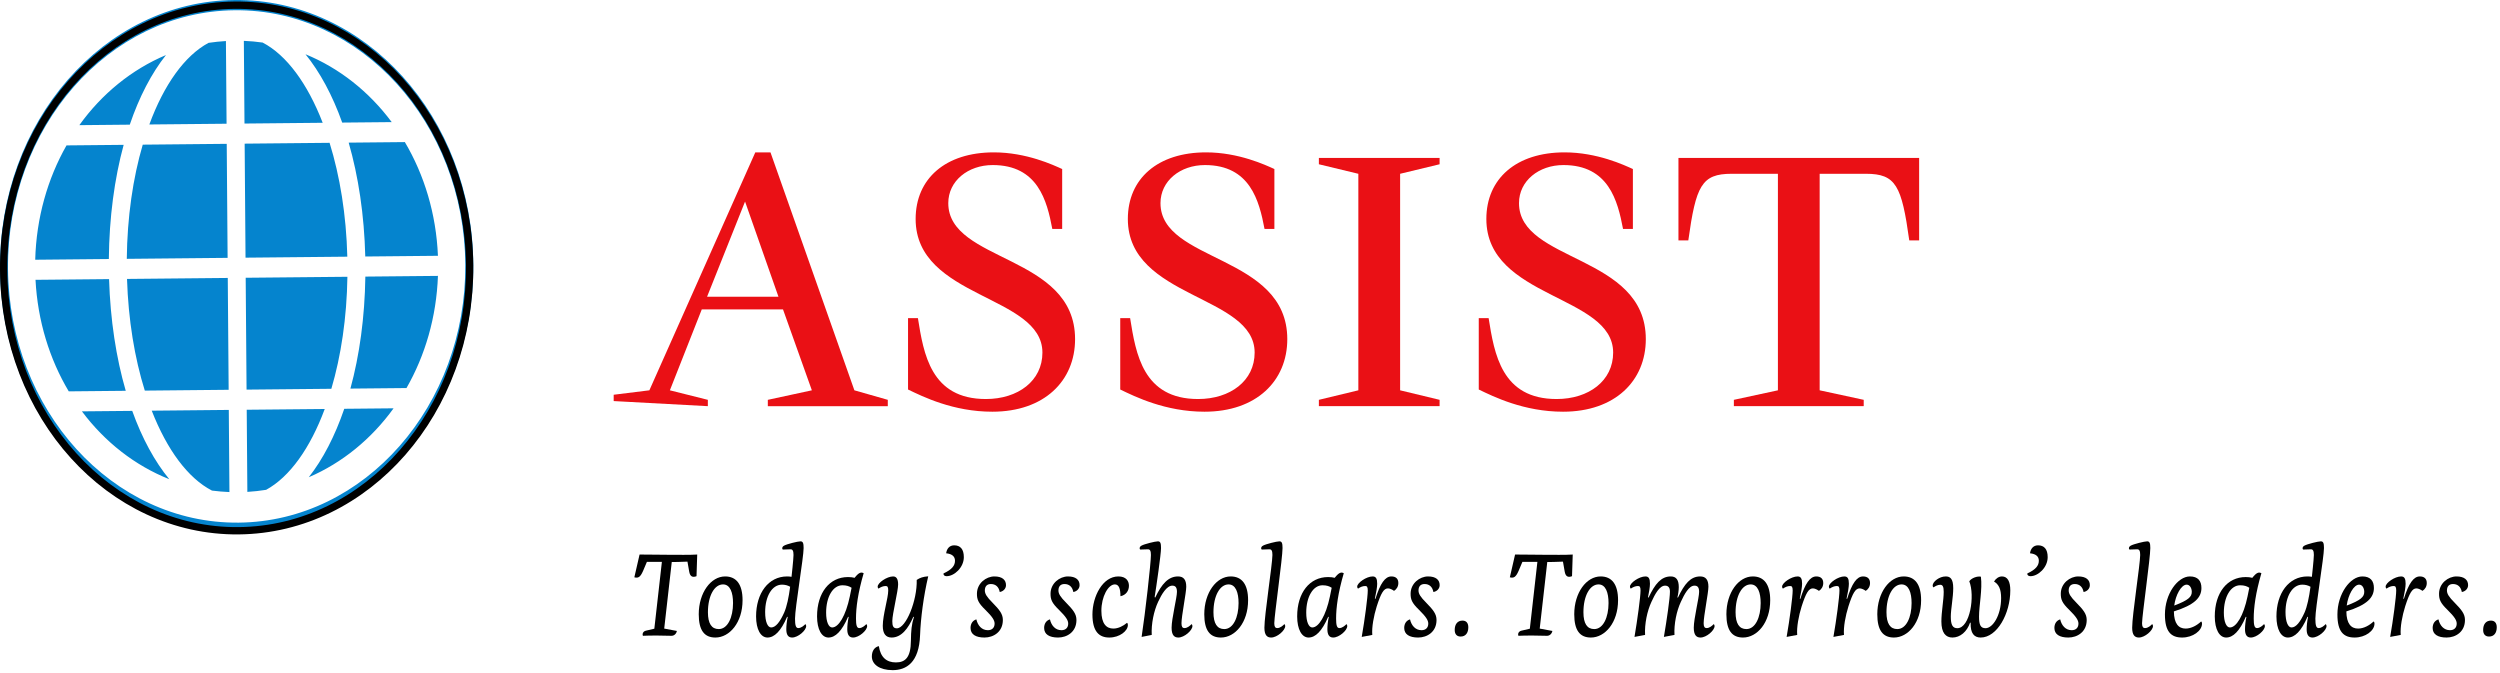 <svg width="342" height="92" viewBox="0 0 342 92" fill="none" xmlns="http://www.w3.org/2000/svg">
<path d="M11.208 56.274C14.347 60.471 18.468 63.69 23.156 65.555C21.164 63.132 19.435 59.961 18.088 56.208L11.208 56.274ZM49.97 35.09L59.91 34.992C59.67 29.261 58.047 23.938 55.384 19.438L47.7 19.513C49.029 24.112 49.827 29.406 49.97 35.09ZM14.92 38.182L4.858 38.28C5.152 43.908 6.774 49.122 9.405 53.538L17.202 53.461C15.888 48.945 15.091 43.755 14.92 38.182ZM20.758 56.181C22.841 61.522 25.718 65.426 28.998 67.112C29.785 67.216 30.581 67.279 31.387 67.315L31.299 56.077L20.758 56.181ZM16.916 19.815L9.099 19.891C6.51 24.443 4.971 29.796 4.818 35.532L14.889 35.433C14.943 29.747 15.658 24.439 16.916 19.815ZM17.345 35.41L31.137 35.274L31.016 19.677L19.528 19.789C18.187 24.356 17.403 29.691 17.345 35.41ZM22.705 7.531C18.023 9.503 13.932 12.83 10.855 17.122L17.753 17.054C19.048 13.243 20.736 10.012 22.705 7.531ZM30.995 16.925L30.906 5.614C30.101 5.666 29.306 5.742 28.526 5.862C25.253 7.619 22.422 11.609 20.43 17.028L30.995 16.925ZM19.809 53.436L31.279 53.323L31.159 38.023L17.376 38.158C17.551 43.765 18.417 48.981 19.809 53.436ZM53.586 16.704C50.487 12.533 46.419 9.314 41.79 7.421C43.767 9.858 45.481 13.029 46.814 16.77L53.586 16.704ZM49.98 37.838C49.897 43.414 49.181 48.619 47.936 53.16L55.607 53.085C58.165 48.619 59.706 43.373 59.911 37.742L49.98 37.838ZM42.24 65.286C46.814 63.32 50.813 60.054 53.842 55.857L47.095 55.923C45.819 59.66 44.165 62.836 42.24 65.286ZM32.09 0.001C14.211 0.176 -0.155 16.637 0.001 36.768C0.157 56.898 14.778 73.075 32.657 72.899C50.536 72.725 64.902 56.264 64.746 36.133C64.59 16.004 49.97 -0.173 32.09 0.001ZM32.645 71.497C15.4 71.666 1.244 56.082 1.095 36.762C0.944 17.436 14.856 1.573 32.1 1.404C49.35 1.235 63.504 16.823 63.653 36.149C63.804 55.47 49.894 71.329 32.645 71.497ZM33.751 56.054L33.838 67.291C34.707 67.239 35.565 67.142 36.404 67.009C39.642 65.24 42.439 61.298 44.424 55.95L33.751 56.054ZM47.525 37.863L33.61 37.998L33.729 53.3L45.329 53.186C46.653 48.704 47.442 43.472 47.525 37.863ZM35.928 5.822C35.087 5.701 34.228 5.625 33.358 5.589L33.446 16.901L44.143 16.796C42.075 11.448 39.208 7.531 35.928 5.822ZM45.087 19.538L33.468 19.651L33.588 35.249L47.513 35.113C47.371 29.397 46.5 24.079 45.087 19.538Z" fill="#0584CE"/>
<path d="M32.096 0.71C49.644 0.539 64.092 16.436 64.246 36.347C64.4 56.258 50.201 72.437 32.652 72.607C15.104 72.78 0.655 56.883 0.501 36.973C0.346 17.061 14.546 0.881 32.096 0.71Z" stroke="black"/>
<path d="M83.952 54.867L96.833 55.564V54.697L91.639 53.395L96.002 42.328H107.116L111.063 53.395L105.038 54.697V55.564H121.45V54.697L116.88 53.395L105.402 20.845H103.324L88.834 53.395L83.952 54.001V54.867ZM101.923 27.572L106.493 40.591H96.728L101.923 27.572Z" fill="#EA1015"/>
<path d="M145.305 31.315V23.123C144.11 22.58 140.423 20.844 135.957 20.844C129.361 20.844 125.259 24.424 125.259 29.958C125.259 40.862 142.603 40.319 142.603 48.239C142.603 52.091 139.28 54.587 134.865 54.587C127.336 54.587 126.349 48.402 125.57 43.52H124.22V53.285C126.245 54.262 130.4 56.322 135.75 56.322C142.864 56.322 147.07 52.091 147.07 46.395C147.07 34.786 129.725 35.925 129.725 27.787C129.725 24.75 132.426 22.58 135.801 22.58C141.981 22.58 143.228 27.463 143.954 31.315H145.305Z" fill="#EA1015"/>
<path d="M174.336 31.315V23.123C173.14 22.58 169.454 20.844 164.986 20.844C158.392 20.844 154.289 24.424 154.289 29.958C154.289 40.862 171.635 40.319 171.635 48.239C171.635 52.091 168.311 54.587 163.897 54.587C156.366 54.587 155.38 48.402 154.601 43.52H153.249V53.285C155.275 54.262 159.429 56.322 164.779 56.322C171.895 56.322 176.101 52.091 176.101 46.395C176.101 34.786 158.754 35.925 158.754 27.787C158.754 24.75 161.456 22.58 164.833 22.58C171.011 22.58 172.259 27.463 172.987 31.315H174.336Z" fill="#EA1015"/>
<path d="M180.422 55.563H196.937V54.696L191.536 53.394V23.774L196.937 22.471V21.604H180.422V22.471L185.822 23.774V53.394L180.422 54.696V55.563Z" fill="#EA1015"/>
<path d="M223.379 31.315V23.123C222.184 22.58 218.498 20.844 214.031 20.844C207.435 20.844 203.333 24.424 203.333 29.958C203.333 40.862 220.679 40.319 220.679 48.239C220.679 52.091 217.356 54.587 212.941 54.587C205.411 54.587 204.423 48.402 203.644 43.52H202.294V53.285C204.32 54.262 208.476 56.322 213.825 56.322C220.94 56.322 225.147 52.091 225.147 46.395C225.147 34.786 207.799 35.925 207.799 27.787C207.799 24.75 210.5 22.58 213.877 22.58C220.056 22.58 221.302 27.463 222.03 31.315H223.379Z" fill="#EA1015"/>
<path d="M237.193 55.563H254.956V54.696L248.93 53.394V23.774H255.268C259.369 23.774 260.15 25.401 261.188 32.887H262.538V21.604H229.612V32.887H230.961C232 25.401 232.779 23.774 236.883 23.774H243.218V53.395L237.193 54.696V55.563Z" fill="#EA1015"/>
<path d="M340.761 84.899C341.285 84.899 341.556 85.24 341.556 85.819C341.556 86.534 341.222 87.079 340.506 87.079C339.997 87.079 339.695 86.772 339.695 86.176C339.695 85.376 340.093 84.899 340.761 84.899Z" fill="black"/>
<path d="M336.046 78.856C337.127 78.856 337.636 79.333 337.636 80.048C337.636 80.593 337.175 80.933 336.777 80.984C336.65 80.269 336.205 79.895 335.569 79.895C335.013 79.895 334.742 80.235 334.742 80.78C334.742 81.24 335.028 81.682 335.776 82.431C336.762 83.436 337.207 83.998 337.207 84.815C337.207 86.449 335.919 87.215 334.695 87.215C333.486 87.215 332.787 86.772 332.787 85.904C332.787 85.326 333.073 84.883 333.582 84.73C333.772 85.581 334.329 86.211 335.156 86.211C335.728 86.211 336.078 85.87 336.078 85.308C336.078 84.866 335.792 84.389 334.806 83.419C333.82 82.466 333.661 81.989 333.661 81.223C333.661 79.793 334.917 78.856 336.046 78.856Z" fill="black"/>
<path d="M327.801 80.78C327.801 80.286 327.69 80.167 327.452 80.167C327.118 80.167 326.784 80.303 326.466 80.525C326.386 80.457 326.354 80.355 326.354 80.252C326.354 79.725 327.626 78.856 328.469 78.856C328.93 78.856 329.089 79.163 329.089 79.861C329.089 80.303 328.946 81.138 328.771 81.904L328.851 81.921C329.503 79.827 330.17 78.856 331.029 78.856C331.633 78.856 331.983 79.163 331.983 79.759C331.983 80.252 331.729 80.627 331.395 80.831C331.172 80.661 330.822 80.491 330.568 80.491C329.996 80.491 329.614 81.121 329.026 82.959C328.628 84.219 328.326 85.819 328.421 86.858L326.975 87.13C327.388 84.781 327.801 81.631 327.801 80.78Z" fill="black"/>
<path d="M320.982 83.64C320.998 85.326 321.634 85.989 322.588 85.989C323.367 85.989 324.146 85.547 324.702 85.019C324.798 85.07 324.83 85.172 324.83 85.308C324.83 86.296 323.573 87.215 322.111 87.215C320.584 87.215 319.758 86.398 319.758 84.066C319.758 81.206 321.522 78.856 323.176 78.856C324.273 78.856 324.75 79.469 324.75 80.44C324.75 81.751 323.812 82.755 320.982 83.64ZM321.03 82.84C322.969 82.108 323.43 81.648 323.43 80.967C323.43 80.508 323.192 79.98 322.731 79.98C321.984 79.98 321.22 81.393 321.03 82.84Z" fill="black"/>
<path d="M316.743 84.627C316.743 85.53 316.854 85.921 317.188 85.921C317.586 85.921 317.967 85.581 318.158 85.376C318.237 85.445 318.269 85.547 318.269 85.649C318.269 86.245 317.156 87.215 316.345 87.215C315.789 87.215 315.55 86.806 315.55 86.074C315.55 85.632 315.614 84.985 315.741 84.406L315.662 84.372C314.819 86.347 313.913 87.215 312.975 87.215C312.052 87.215 311.417 86.109 311.417 84.321C311.417 81.172 313.086 78.856 315.662 78.856C315.853 78.856 316.059 78.873 316.266 78.907C316.266 78.907 316.536 76.473 316.536 75.928C316.536 75.332 316.409 75.145 316.123 75.145C315.884 75.145 315.376 75.179 315.073 75.179C315.026 75.145 314.994 75.077 314.994 75.009C314.994 74.856 315.073 74.737 315.264 74.635C315.63 74.43 317.109 74.056 317.49 74.056C317.824 74.056 317.919 74.294 317.919 74.975C317.919 76.252 316.743 83.146 316.743 84.627ZM316.075 80.269C315.773 80.082 315.36 79.98 314.962 79.98C313.579 79.98 312.657 81.597 312.657 83.742C312.657 85.087 313.006 85.836 313.483 85.836C314.088 85.836 314.676 85.104 315.264 83.793C315.614 82.993 315.884 81.733 316.075 80.269Z" fill="black"/>
<path d="M309.724 85.377C309.803 85.445 309.835 85.547 309.835 85.649C309.835 86.245 308.722 87.215 307.911 87.215C307.355 87.215 307.116 86.807 307.116 86.075C307.116 85.632 307.18 84.985 307.307 84.406L307.227 84.373C306.385 86.347 305.478 87.215 304.54 87.215C303.618 87.215 302.982 86.109 302.982 84.321C302.982 81.07 304.699 78.942 307.211 78.942C307.545 78.942 307.863 78.976 308.118 79.044C308.69 78.312 309.008 78.227 309.358 78.414C308.563 81.138 308.309 83.13 308.309 84.628C308.309 85.53 308.42 85.922 308.754 85.922C309.151 85.922 309.533 85.581 309.724 85.377ZM307.704 80.406C307.386 80.202 307.037 80.066 306.448 80.066C305.16 80.066 304.222 81.632 304.222 83.811C304.222 85.121 304.588 85.837 305.049 85.837C305.924 85.837 306.909 84.253 307.466 81.581C307.577 81.053 307.704 80.406 307.704 80.406Z" fill="black"/>
<path d="M297.387 83.64C297.403 85.326 298.039 85.989 298.993 85.989C299.772 85.989 300.551 85.547 301.108 85.019C301.203 85.07 301.235 85.172 301.235 85.308C301.235 86.296 299.979 87.215 298.516 87.215C296.99 87.215 296.163 86.398 296.163 84.066C296.163 81.206 297.928 78.856 299.581 78.856C300.678 78.856 301.155 79.469 301.155 80.44C301.155 81.751 300.217 82.755 297.387 83.64ZM297.435 82.84C299.375 82.108 299.836 81.648 299.836 80.967C299.836 80.508 299.597 79.98 299.136 79.98C298.389 79.98 297.626 81.393 297.435 82.84Z" fill="black"/>
<path d="M292.778 75.928C292.778 75.332 292.651 75.145 292.365 75.145C292.126 75.145 291.618 75.179 291.316 75.179C291.268 75.145 291.236 75.077 291.236 75.009C291.236 74.856 291.316 74.737 291.506 74.635C291.872 74.43 293.351 74.056 293.732 74.056C294.066 74.056 294.162 74.294 294.162 74.975C294.162 76.371 293.049 84.1 293.033 85.257C293.033 85.734 293.16 85.921 293.446 85.921C293.844 85.921 294.225 85.581 294.416 85.376C294.496 85.445 294.527 85.547 294.527 85.649C294.527 86.245 293.414 87.215 292.603 87.215C292.047 87.215 291.681 86.892 291.681 85.87C291.681 84.134 292.762 77.273 292.778 75.928Z" fill="black"/>
<path d="M284.301 78.856C285.382 78.856 285.891 79.333 285.891 80.048C285.891 80.593 285.43 80.933 285.032 80.984C284.905 80.269 284.46 79.895 283.824 79.895C283.267 79.895 282.997 80.235 282.997 80.78C282.997 81.24 283.283 81.682 284.03 82.431C285.016 83.436 285.461 83.998 285.461 84.815C285.461 86.449 284.173 87.215 282.949 87.215C281.741 87.215 281.041 86.772 281.041 85.904C281.041 85.326 281.327 84.883 281.836 84.73C282.027 85.581 282.584 86.211 283.41 86.211C283.983 86.211 284.332 85.87 284.332 85.308C284.332 84.866 284.046 84.389 283.061 83.419C282.075 82.466 281.916 81.989 281.916 81.223C281.916 79.793 283.172 78.856 284.301 78.856Z" fill="black"/>
<path d="M280.122 76.218C280.122 77.648 278.802 78.823 277.769 78.823C277.498 78.823 277.308 78.686 277.339 78.448C278.516 77.903 278.913 77.358 278.913 76.712C278.913 76.15 278.548 75.775 277.705 75.69C277.785 75.077 278.15 74.601 278.802 74.601C279.629 74.601 280.122 75.111 280.122 76.218Z" fill="black"/>
<path d="M270.955 87.215C270.064 87.215 269.54 86.636 269.587 85.206L269.508 85.172C269.079 86.432 268.141 87.215 267.091 87.215C266.185 87.215 265.581 86.585 265.581 85.019C265.581 83.708 265.899 82.091 265.899 80.967C265.899 80.252 265.756 79.997 265.422 79.997C265.104 79.997 264.77 80.167 264.499 80.355C264.42 80.286 264.388 80.201 264.388 80.099C264.388 79.571 265.31 78.856 266.169 78.856C266.757 78.856 267.202 79.129 267.202 80.457C267.202 81.716 266.869 83.368 266.869 84.355C266.869 85.479 267.123 85.938 267.759 85.938C269.508 85.938 270.192 81.478 269.397 79.52C269.699 79.061 270.51 78.788 270.987 78.891C271.209 80.627 270.732 82.823 270.732 84.355C270.732 85.479 270.939 85.938 271.623 85.938C272.608 85.938 273.753 84.185 273.753 81.819C273.753 80.593 273.435 79.946 272.783 79.554C273.022 79.146 273.435 78.856 273.864 78.856C274.643 78.856 275.009 79.554 275.009 80.763C275.009 83.947 273.197 87.215 270.955 87.215Z" fill="black"/>
<path d="M260.423 78.856C261.966 78.856 262.808 79.946 262.808 82.108C262.808 85.172 261.028 87.215 259.088 87.215C257.593 87.215 256.814 86.245 256.814 84.032C256.814 81.07 258.484 78.856 260.423 78.856ZM259.549 86.058C260.773 86.058 261.505 84.457 261.505 82.499C261.505 81.087 261.123 79.946 260.137 79.946C258.977 79.946 258.07 81.461 258.07 83.759C258.07 85.308 258.579 86.058 259.549 86.058Z" fill="black"/>
<path d="M251.638 80.78C251.638 80.286 251.527 80.167 251.288 80.167C250.955 80.167 250.621 80.303 250.303 80.525C250.223 80.457 250.191 80.355 250.191 80.252C250.191 79.725 251.463 78.856 252.306 78.856C252.767 78.856 252.926 79.163 252.926 79.861C252.926 80.303 252.783 81.138 252.608 81.904L252.688 81.921C253.34 79.827 254.007 78.856 254.866 78.856C255.47 78.856 255.82 79.163 255.82 79.759C255.82 80.252 255.565 80.627 255.232 80.831C255.009 80.661 254.659 80.491 254.405 80.491C253.832 80.491 253.451 81.121 252.863 82.959C252.465 84.219 252.163 85.819 252.258 86.858L250.812 87.13C251.225 84.781 251.638 81.631 251.638 80.78Z" fill="black"/>
<path d="M245.238 80.78C245.238 80.286 245.127 80.167 244.888 80.167C244.554 80.167 244.221 80.303 243.903 80.525C243.823 80.457 243.791 80.355 243.791 80.252C243.791 79.725 245.063 78.856 245.906 78.856C246.367 78.856 246.526 79.163 246.526 79.861C246.526 80.303 246.383 81.138 246.208 81.904L246.288 81.921C246.939 79.827 247.607 78.856 248.466 78.856C249.07 78.856 249.42 79.163 249.42 79.759C249.42 80.252 249.165 80.627 248.831 80.831C248.609 80.661 248.259 80.491 248.005 80.491C247.432 80.491 247.051 81.121 246.462 82.959C246.065 84.219 245.763 85.819 245.858 86.858L244.411 87.13C244.825 84.781 245.238 81.631 245.238 80.78Z" fill="black"/>
<path d="M239.779 78.856C241.321 78.856 242.164 79.946 242.164 82.108C242.164 85.172 240.383 87.215 238.443 87.215C236.949 87.215 236.17 86.245 236.17 84.032C236.17 81.07 237.839 78.856 239.779 78.856ZM238.904 86.058C240.129 86.058 240.86 84.457 240.86 82.499C240.86 81.087 240.478 79.946 239.493 79.946C238.332 79.946 237.426 81.461 237.426 83.759C237.426 85.308 237.935 86.058 238.904 86.058Z" fill="black"/>
<path d="M224.426 80.78C224.426 80.286 224.314 80.167 224.076 80.167C223.742 80.167 223.408 80.303 223.09 80.525C223.011 80.457 222.979 80.355 222.979 80.252C222.979 79.725 224.251 78.856 225.093 78.856C225.555 78.856 225.714 79.163 225.714 79.861C225.714 80.303 225.57 81.138 225.443 81.716L225.523 81.751C226.413 79.861 227.256 78.856 228.56 78.856C229.307 78.856 229.657 79.333 229.657 80.32C229.657 80.763 229.561 81.41 229.466 81.716L229.545 81.751C230.436 79.861 231.278 78.856 232.582 78.856C233.329 78.856 233.711 79.282 233.711 80.269C233.711 81.104 233.059 84.27 233.059 85.257C233.059 85.734 233.186 85.921 233.473 85.921C233.87 85.921 234.252 85.581 234.442 85.376C234.522 85.445 234.554 85.547 234.554 85.649C234.554 86.245 233.441 87.215 232.63 87.215C232.073 87.215 231.708 86.892 231.708 85.87C231.708 84.627 232.439 81.767 232.439 80.967C232.439 80.338 232.216 80.116 231.803 80.116C231.04 80.116 230.42 81.291 229.943 82.329C229.355 83.589 228.989 85.359 229.068 86.858L227.621 87.13C228.019 84.781 228.448 81.836 228.448 80.933C228.448 80.355 228.194 80.116 227.78 80.116C227.017 80.116 226.397 81.291 225.92 82.329C225.332 83.589 224.966 85.359 225.046 86.858L223.599 87.13C223.996 84.781 224.426 81.631 224.426 80.78Z" fill="black"/>
<path d="M218.966 78.856C220.509 78.856 221.351 79.946 221.351 82.108C221.351 85.172 219.571 87.215 217.631 87.215C216.136 87.215 215.357 86.245 215.357 84.032C215.357 81.07 217.027 78.856 218.966 78.856ZM218.092 86.058C219.316 86.058 220.048 84.457 220.048 82.499C220.048 81.087 219.666 79.946 218.68 79.946C217.52 79.946 216.613 81.461 216.613 83.759C216.613 85.308 217.122 86.058 218.092 86.058Z" fill="black"/>
<path d="M215.149 75.86L215.053 78.823C214.481 79.044 214.163 78.84 214.051 78.193L213.813 76.831C213.082 76.882 211.667 76.882 211.667 76.882L210.633 85.99L212.366 86.313C212.287 86.722 211.969 86.994 211.603 86.977C211.174 86.96 210.458 86.943 209.727 86.943C208.964 86.943 208.2 86.943 207.723 86.977C207.612 86.755 207.708 86.381 208.121 86.279L209.282 86.007L210.315 76.865H208.264L207.739 78.108C207.358 78.976 207.072 79.112 206.547 78.976L207.262 75.86C208.932 75.86 209.886 75.894 211.205 75.894C212.525 75.894 214.115 75.928 215.149 75.86Z" fill="black"/>
<path d="M200.07 84.899C200.595 84.899 200.865 85.24 200.865 85.819C200.865 86.534 200.531 87.079 199.816 87.079C199.307 87.079 199.005 86.772 199.005 86.176C199.005 85.376 199.403 84.899 200.07 84.899Z" fill="black"/>
<path d="M195.356 78.856C196.437 78.856 196.946 79.333 196.946 80.048C196.946 80.593 196.485 80.933 196.087 80.984C195.96 80.269 195.515 79.895 194.879 79.895C194.322 79.895 194.052 80.235 194.052 80.78C194.052 81.24 194.338 81.682 195.086 82.431C196.071 83.436 196.517 83.998 196.517 84.815C196.517 86.449 195.229 87.215 194.004 87.215C192.796 87.215 192.096 86.772 192.096 85.904C192.096 85.326 192.383 84.883 192.891 84.73C193.082 85.581 193.639 86.211 194.465 86.211C195.038 86.211 195.388 85.87 195.388 85.308C195.388 84.866 195.101 84.389 194.116 83.419C193.13 82.466 192.971 81.989 192.971 81.223C192.971 79.793 194.227 78.856 195.356 78.856Z" fill="black"/>
<path d="M187.111 80.78C187.111 80.286 187 80.167 186.761 80.167C186.427 80.167 186.094 80.303 185.776 80.525C185.696 80.457 185.664 80.355 185.664 80.252C185.664 79.725 186.936 78.856 187.779 78.856C188.24 78.856 188.399 79.163 188.399 79.861C188.399 80.303 188.256 81.138 188.081 81.904L188.161 81.921C188.812 79.827 189.48 78.856 190.339 78.856C190.943 78.856 191.293 79.163 191.293 79.759C191.293 80.252 191.038 80.627 190.704 80.831C190.482 80.661 190.132 80.491 189.878 80.491C189.305 80.491 188.924 81.121 188.335 82.959C187.938 84.219 187.636 85.819 187.731 86.858L186.284 87.13C186.698 84.781 187.111 81.631 187.111 80.78Z" fill="black"/>
<path d="M184.194 85.377C184.274 85.445 184.305 85.547 184.305 85.649C184.305 86.245 183.192 87.215 182.382 87.215C181.825 87.215 181.587 86.807 181.587 86.075C181.587 85.632 181.65 84.985 181.777 84.406L181.698 84.373C180.855 86.347 179.949 87.215 179.011 87.215C178.089 87.215 177.453 86.109 177.453 84.321C177.453 81.07 179.17 78.942 181.682 78.942C182.016 78.942 182.334 78.976 182.588 79.044C183.161 78.312 183.479 78.227 183.828 78.414C183.033 81.138 182.779 83.13 182.779 84.628C182.779 85.53 182.89 85.922 183.224 85.922C183.622 85.922 184.003 85.581 184.194 85.377ZM182.175 80.406C181.857 80.202 181.507 80.066 180.919 80.066C179.631 80.066 178.693 81.632 178.693 83.811C178.693 85.121 179.058 85.837 179.52 85.837C180.394 85.837 181.38 84.253 181.936 81.581C182.048 81.053 182.175 80.406 182.175 80.406Z" fill="black"/>
<path d="M174.068 75.928C174.068 75.332 173.941 75.145 173.655 75.145C173.416 75.145 172.907 75.179 172.605 75.179C172.558 75.145 172.526 75.077 172.526 75.009C172.526 74.856 172.605 74.737 172.796 74.635C173.162 74.43 174.641 74.056 175.022 74.056C175.356 74.056 175.451 74.294 175.451 74.975C175.451 76.371 174.338 84.1 174.323 85.257C174.323 85.734 174.45 85.921 174.736 85.921C175.133 85.921 175.515 85.581 175.706 85.376C175.785 85.445 175.817 85.547 175.817 85.649C175.817 86.245 174.704 87.215 173.893 87.215C173.337 87.215 172.971 86.892 172.971 85.87C172.971 84.134 174.052 77.273 174.068 75.928Z" fill="black"/>
<path d="M168.355 78.856C169.897 78.856 170.74 79.946 170.74 82.108C170.74 85.172 168.959 87.215 167.019 87.215C165.524 87.215 164.745 86.245 164.745 84.032C164.745 81.07 166.415 78.856 168.355 78.856ZM167.48 86.058C168.704 86.058 169.436 84.457 169.436 82.499C169.436 81.087 169.054 79.946 168.068 79.946C166.908 79.946 166.001 81.461 166.001 83.759C166.001 85.308 166.51 86.058 167.48 86.058Z" fill="black"/>
<path d="M156.173 87.13C156.666 83.929 157.445 77.018 157.445 75.928C157.445 75.332 157.318 75.145 157.032 75.145C156.793 75.145 156.285 75.179 155.983 75.179C155.935 75.145 155.903 75.077 155.903 75.009C155.903 74.856 155.983 74.737 156.173 74.635C156.539 74.43 158.018 74.056 158.399 74.056C158.733 74.056 158.829 74.294 158.829 74.975C158.829 75.809 158.193 80.218 157.954 81.682L158.034 81.75C158.924 79.861 159.846 78.856 161.15 78.856C161.897 78.856 162.279 79.282 162.279 80.269C162.279 81.103 161.627 84.27 161.627 85.257C161.627 85.734 161.754 85.921 162.04 85.921C162.438 85.921 162.819 85.581 163.01 85.376C163.09 85.445 163.122 85.547 163.122 85.649C163.122 86.245 162.009 87.215 161.198 87.215C160.641 87.215 160.275 86.892 160.275 85.87C160.275 84.627 161.007 81.767 161.007 80.967C161.007 80.337 160.784 80.116 160.371 80.116C159.608 80.116 158.908 81.291 158.431 82.329C157.843 83.589 157.477 85.359 157.557 86.858L156.173 87.13Z" fill="black"/>
<path d="M152.991 78.856C154.072 78.856 154.438 79.503 154.438 80.133C154.438 80.814 154.04 81.41 153.277 81.563C153.277 80.508 153.054 79.946 152.514 79.946C151.592 79.946 150.669 81.631 150.669 83.555C150.669 85.326 151.353 85.989 152.307 85.989C152.975 85.989 153.674 85.632 154.167 85.206C154.263 85.257 154.294 85.359 154.294 85.496C154.294 86.313 153.166 87.215 151.751 87.215C150.351 87.215 149.445 86.381 149.445 84.066C149.445 81.563 150.86 78.856 152.991 78.856Z" fill="black"/>
<path d="M146.098 78.856C147.179 78.856 147.688 79.333 147.688 80.048C147.688 80.593 147.227 80.933 146.829 80.984C146.702 80.269 146.257 79.895 145.621 79.895C145.064 79.895 144.794 80.235 144.794 80.78C144.794 81.24 145.08 81.682 145.828 82.431C146.813 83.436 147.258 83.998 147.258 84.815C147.258 86.449 145.971 87.215 144.746 87.215C143.538 87.215 142.838 86.772 142.838 85.904C142.838 85.326 143.125 84.883 143.633 84.73C143.824 85.581 144.381 86.211 145.207 86.211C145.78 86.211 146.13 85.87 146.13 85.308C146.13 84.866 145.843 84.389 144.858 83.419C143.872 82.466 143.713 81.989 143.713 81.223C143.713 79.793 144.969 78.856 146.098 78.856Z" fill="black"/>
<path d="M136.03 78.856C137.111 78.856 137.62 79.333 137.62 80.048C137.62 80.593 137.159 80.933 136.762 80.984C136.634 80.269 136.189 79.895 135.553 79.895C134.997 79.895 134.726 80.235 134.726 80.78C134.726 81.24 135.013 81.682 135.76 82.431C136.746 83.436 137.191 83.998 137.191 84.815C137.191 86.449 135.903 87.215 134.679 87.215C133.47 87.215 132.771 86.772 132.771 85.904C132.771 85.326 133.057 84.883 133.566 84.73C133.757 85.581 134.313 86.211 135.14 86.211C135.712 86.211 136.062 85.87 136.062 85.308C136.062 84.866 135.776 84.389 134.79 83.419C133.804 82.466 133.645 81.989 133.645 81.223C133.645 79.793 134.901 78.856 136.03 78.856Z" fill="black"/>
<path d="M131.852 76.218C131.852 77.648 130.532 78.823 129.498 78.823C129.228 78.823 129.037 78.686 129.069 78.448C130.246 77.903 130.643 77.358 130.643 76.712C130.643 76.15 130.278 75.775 129.435 75.69C129.514 75.077 129.88 74.601 130.532 74.601C131.359 74.601 131.852 75.111 131.852 76.218Z" fill="black"/>
<path d="M124.612 87.657C124.628 86.261 124.707 85.41 125.025 84.406L124.946 84.372C124.246 85.989 123.308 87.215 121.972 87.215C121.177 87.215 120.764 86.687 120.764 85.614C120.764 84.133 121.511 81.801 121.511 80.78C121.511 80.286 121.4 80.167 121.162 80.167C120.828 80.167 120.494 80.303 120.176 80.524C120.096 80.456 120.065 80.354 120.065 80.252C120.065 79.724 121.336 78.856 122.179 78.856C122.624 78.856 122.863 79.196 122.863 79.962C122.863 80.865 122.068 83.98 122.068 84.967C122.068 85.614 122.179 85.955 122.688 85.955C123.944 85.955 125.486 82.141 125.407 79.333C125.836 79.043 126.281 78.89 126.981 78.839C126.345 81.529 125.947 84.61 125.868 86.857C125.741 90.67 123.96 91.675 122.116 91.675C120.335 91.675 119.27 90.892 119.27 89.802C119.27 89.07 119.619 88.525 120.224 88.389C120.462 89.938 121.289 90.619 122.561 90.619C123.833 90.619 124.596 89.955 124.612 87.657Z" fill="black"/>
<path d="M118.515 85.377C118.594 85.445 118.626 85.547 118.626 85.649C118.626 86.245 117.513 87.215 116.702 87.215C116.146 87.215 115.907 86.807 115.907 86.075C115.907 85.632 115.971 84.985 116.098 84.406L116.019 84.373C115.176 86.347 114.27 87.215 113.332 87.215C112.409 87.215 111.773 86.109 111.773 84.321C111.773 81.07 113.491 78.942 116.003 78.942C116.337 78.942 116.655 78.976 116.909 79.044C117.481 78.312 117.799 78.227 118.149 78.414C117.354 81.138 117.1 83.13 117.1 84.628C117.1 85.53 117.211 85.922 117.545 85.922C117.943 85.922 118.324 85.581 118.515 85.377ZM116.496 80.406C116.178 80.202 115.828 80.066 115.24 80.066C113.952 80.066 113.014 81.632 113.014 83.811C113.014 85.121 113.379 85.837 113.84 85.837C114.715 85.837 115.701 84.253 116.257 81.581C116.368 81.053 116.496 80.406 116.496 80.406Z" fill="black"/>
<path d="M108.759 84.627C108.759 85.53 108.87 85.921 109.204 85.921C109.601 85.921 109.983 85.581 110.174 85.376C110.253 85.445 110.285 85.547 110.285 85.649C110.285 86.245 109.172 87.215 108.361 87.215C107.805 87.215 107.566 86.806 107.566 86.074C107.566 85.632 107.63 84.985 107.757 84.406L107.678 84.372C106.835 86.347 105.929 87.215 104.991 87.215C104.068 87.215 103.432 86.109 103.432 84.321C103.432 81.172 105.102 78.856 107.678 78.856C107.868 78.856 108.075 78.873 108.282 78.907C108.282 78.907 108.552 76.473 108.552 75.928C108.552 75.332 108.425 75.145 108.139 75.145C107.9 75.145 107.391 75.179 107.089 75.179C107.042 75.145 107.01 75.077 107.01 75.009C107.01 74.856 107.089 74.737 107.28 74.635C107.646 74.43 109.124 74.056 109.506 74.056C109.84 74.056 109.935 74.294 109.935 74.975C109.935 76.252 108.759 83.146 108.759 84.627ZM108.091 80.269C107.789 80.082 107.375 79.98 106.978 79.98C105.595 79.98 104.673 81.597 104.673 83.742C104.673 85.087 105.022 85.836 105.499 85.836C106.104 85.836 106.692 85.104 107.28 83.793C107.63 82.993 107.9 81.733 108.091 80.269Z" fill="black"/>
<path d="M99.197 78.856C100.74 78.856 101.582 79.946 101.582 82.108C101.582 85.172 99.802 87.215 97.862 87.215C96.367 87.215 95.588 86.245 95.588 84.032C95.588 81.07 97.258 78.856 99.197 78.856ZM98.323 86.058C99.547 86.058 100.279 84.457 100.279 82.499C100.279 81.087 99.897 79.946 98.911 79.946C97.751 79.946 96.844 81.461 96.844 83.759C96.844 85.308 97.353 86.058 98.323 86.058Z" fill="black"/>
<path d="M95.379 75.86L95.284 78.823C94.712 79.044 94.394 78.84 94.282 78.193L94.044 76.831C93.313 76.882 91.897 76.882 91.897 76.882L90.864 85.99L92.597 86.313C92.518 86.722 92.2 86.994 91.834 86.977C91.405 86.96 90.689 86.943 89.958 86.943C89.195 86.943 88.431 86.943 87.954 86.977C87.843 86.755 87.939 86.381 88.352 86.279L89.513 86.007L90.546 76.865H88.495L87.97 78.108C87.589 78.976 87.302 79.112 86.778 78.976L87.493 75.86C89.163 75.86 90.117 75.894 91.436 75.894C92.756 75.894 94.346 75.928 95.379 75.86Z" fill="black"/>
</svg>
